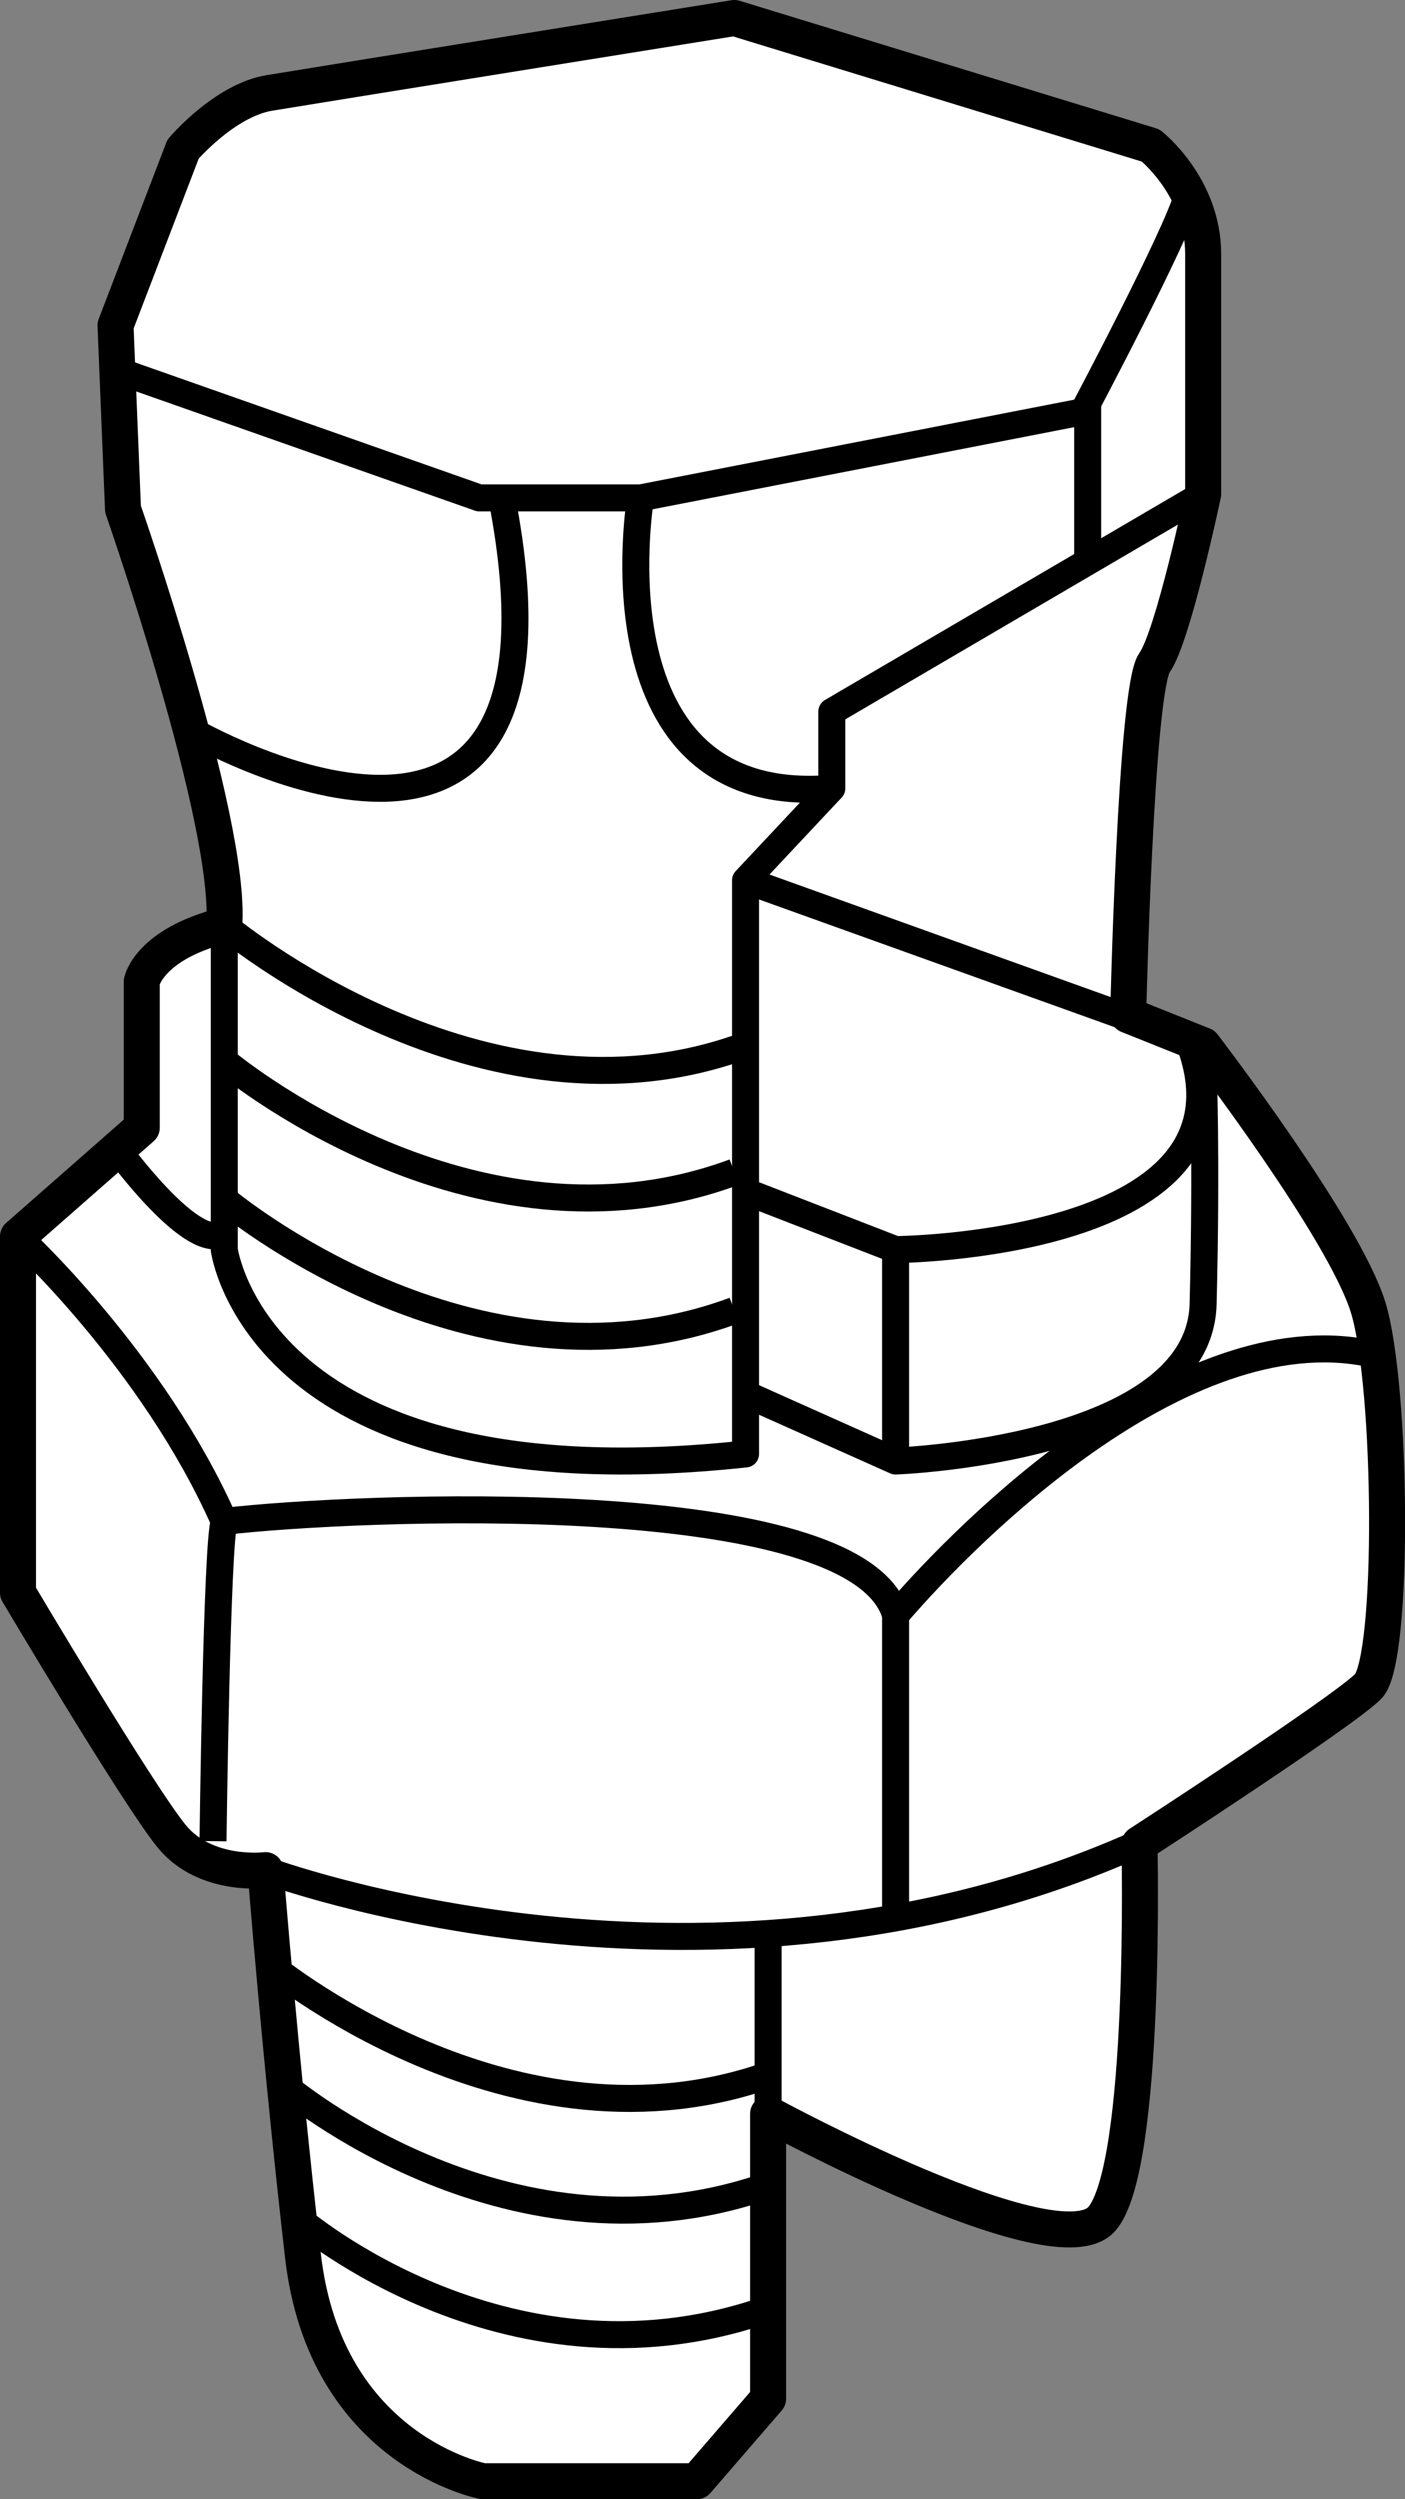 <?xml version="1.0" encoding="iso-8859-1"?>
<!-- Generator: Adobe Illustrator 28.1.0, SVG Export Plug-In . SVG Version: 6.00 Build 0)  -->
<svg version="1.1" id="spec" xmlns="http://www.w3.org/2000/svg" xmlns:xlink="http://www.w3.org/1999/xlink" x="0px" y="0px"
	 width="31.219px" height="55.55px" viewBox="0 0 31.219 55.55" enable-background="new 0 0 31.219 55.55" xml:space="preserve">
<rect x="0" y="0" width="31.219" height="55.55" fill="#808080" stroke="none"/>
<path fill="#FFFFFF" stroke="#000000" stroke-width="0.8" stroke-linejoin="round" stroke-miterlimit="10" d="M17.067,46.983
	v6.333L15.483,55.15h-4.75c0,0-3.5-0.667-4-5S5.9,41.567,5.9,41.567s-1.333,0.167-2.083-0.75C3.067,39.9,0.4,35.4,0.4,35.4
	v-7.917l2.75-2.417v-3.25c0,0,0.167-0.833,1.833-1.25c0.167-2.333-2.25-9.25-2.25-9.25L2.567,7.233l1.5-3.917
	c0,0,0.917-1.083,1.917-1.25C6.983,1.9,16.317,0.4,16.317,0.4l9.25,2.833c0,0,1.167,0.917,1.167,2.417s0,5.333,0,5.333
	s-0.667,3.167-1.083,3.75c-0.417,0.583-0.583,7.833-0.583,7.833l1.667,0.667c0,0,3.133,4.083,3.667,5.833
	s0.583,7.833,0,8.417c-0.583,0.583-5.083,3.5-5.083,3.5s0.167,7.167-0.833,8.333S17.067,46.983,17.067,46.983z"/>
<path fill="none" stroke="#000000" stroke-width="0.6" stroke-linejoin="round" stroke-miterlimit="10" d="M2.608,8.235
	l8.042,2.832h3.583L24.067,9.15c0,0,2.075-3.908,2.329-4.829"/>
<path fill="none" stroke="#000000" stroke-width="0.6" stroke-linejoin="round" stroke-miterlimit="10" d="M4.243,16.231
	c0,0,8.907,5.164,6.907-5.164"/>
<path fill="none" stroke="#000000" stroke-width="0.6" stroke-linejoin="round" stroke-miterlimit="10" d="M14.233,11.067
	c0,0-1.167,6.91,4.25,6.455c0-0.955,0-1.705,0-1.705l8.25-4.833"/>
<line fill="none" stroke="#000000" stroke-width="0.6" stroke-linejoin="round" stroke-miterlimit="10" x1="24.168" y1="8.958" x2="24.168" y2="12.486"/>
<path fill="none" stroke="#000000" stroke-width="0.6" stroke-linejoin="round" stroke-miterlimit="10" d="M4.983,20.567v7.208
	c0,0,0.75,5.708,11.583,4.542v-12.75l1.917-2.045"/>
<path fill="none" stroke="#000000" stroke-width="0.6" stroke-linejoin="round" stroke-miterlimit="10" d="M16.567,26.483
	L19.9,27.775c0,0,8.325-0.062,6.496-4.677l-9.829-3.532"/>
<path fill="none" stroke="#000000" stroke-width="0.6" stroke-linejoin="round" stroke-miterlimit="10" d="M16.567,30.983
	L19.9,32.474c0,0,6.75-0.241,6.833-3.491s0-5.312,0-5.312"/>
<line fill="none" stroke="#000000" stroke-width="0.6" stroke-linejoin="round" stroke-miterlimit="10" x1="19.9" y1="27.775" x2="19.9" y2="32.474"/>
<path fill="none" stroke="#000000" stroke-width="0.6" stroke-linejoin="round" stroke-miterlimit="10" d="M2.608,25.543
	c0,0,1.709,2.357,2.376,1.857"/>
<path fill="none" stroke="#000000" stroke-width="0.6" stroke-linejoin="round" stroke-miterlimit="10" d="M0.4,27.483
	c0,0,3,2.75,4.583,6.333C7.843,33.483,19.067,32.983,19.9,35.9c1.712-2,6.577-6.801,10.705-5.776"/>
<path fill="none" stroke="#000000" stroke-width="0.6" stroke-linejoin="round" stroke-miterlimit="10" d="M5.9,41.567
	c0,0,9.938,3.711,19.511-0.644"/>
<path fill="none" stroke="#000000" stroke-width="0.6" stroke-linejoin="round" stroke-miterlimit="10" d="M4.983,33.817
	c-0.167,0.417-0.25,7.106-0.25,7.106"/>
<line fill="none" stroke="#000000" stroke-width="0.6" stroke-linejoin="round" stroke-miterlimit="10" x1="19.9" y1="35.9" x2="19.9" y2="42.626"/>
<line fill="none" stroke="#000000" stroke-width="0.6" stroke-linejoin="round" stroke-miterlimit="10" x1="17.067" y1="43.041" x2="17.067" y2="46.983"/>
<path fill="none" stroke="#000000" stroke-width="0.6" stroke-linejoin="round" stroke-miterlimit="10" d="M4.983,20.567
	c0,0,5.75,4.833,11.583,2.667"/>
<path fill="none" stroke="#000000" stroke-width="0.6" stroke-linejoin="round" stroke-miterlimit="10" d="M4.983,23.582
	c0,0,5.5,4.636,11.333,2.47"/>
<path fill="none" stroke="#000000" stroke-width="0.6" stroke-linejoin="round" stroke-miterlimit="10" d="M4.983,26.657
	c0,0,5.5,4.636,11.333,2.47"/>
<path fill="none" stroke="#000000" stroke-width="0.6" stroke-linejoin="round" stroke-miterlimit="10" d="M5.9,43.595
	c0,0,5.501,4.637,11.334,2.47"/>
<path fill="none" stroke="#000000" stroke-width="0.6" stroke-linejoin="round" stroke-miterlimit="10" d="M6.33,46.359
	c0,0,5.071,4.325,10.904,2.158"/>
<path fill="none" stroke="#000000" stroke-width="0.6" stroke-linejoin="round" stroke-miterlimit="10" d="M6.639,49.316
	c0,0,4.762,4.113,10.595,1.946"/>
</svg>

